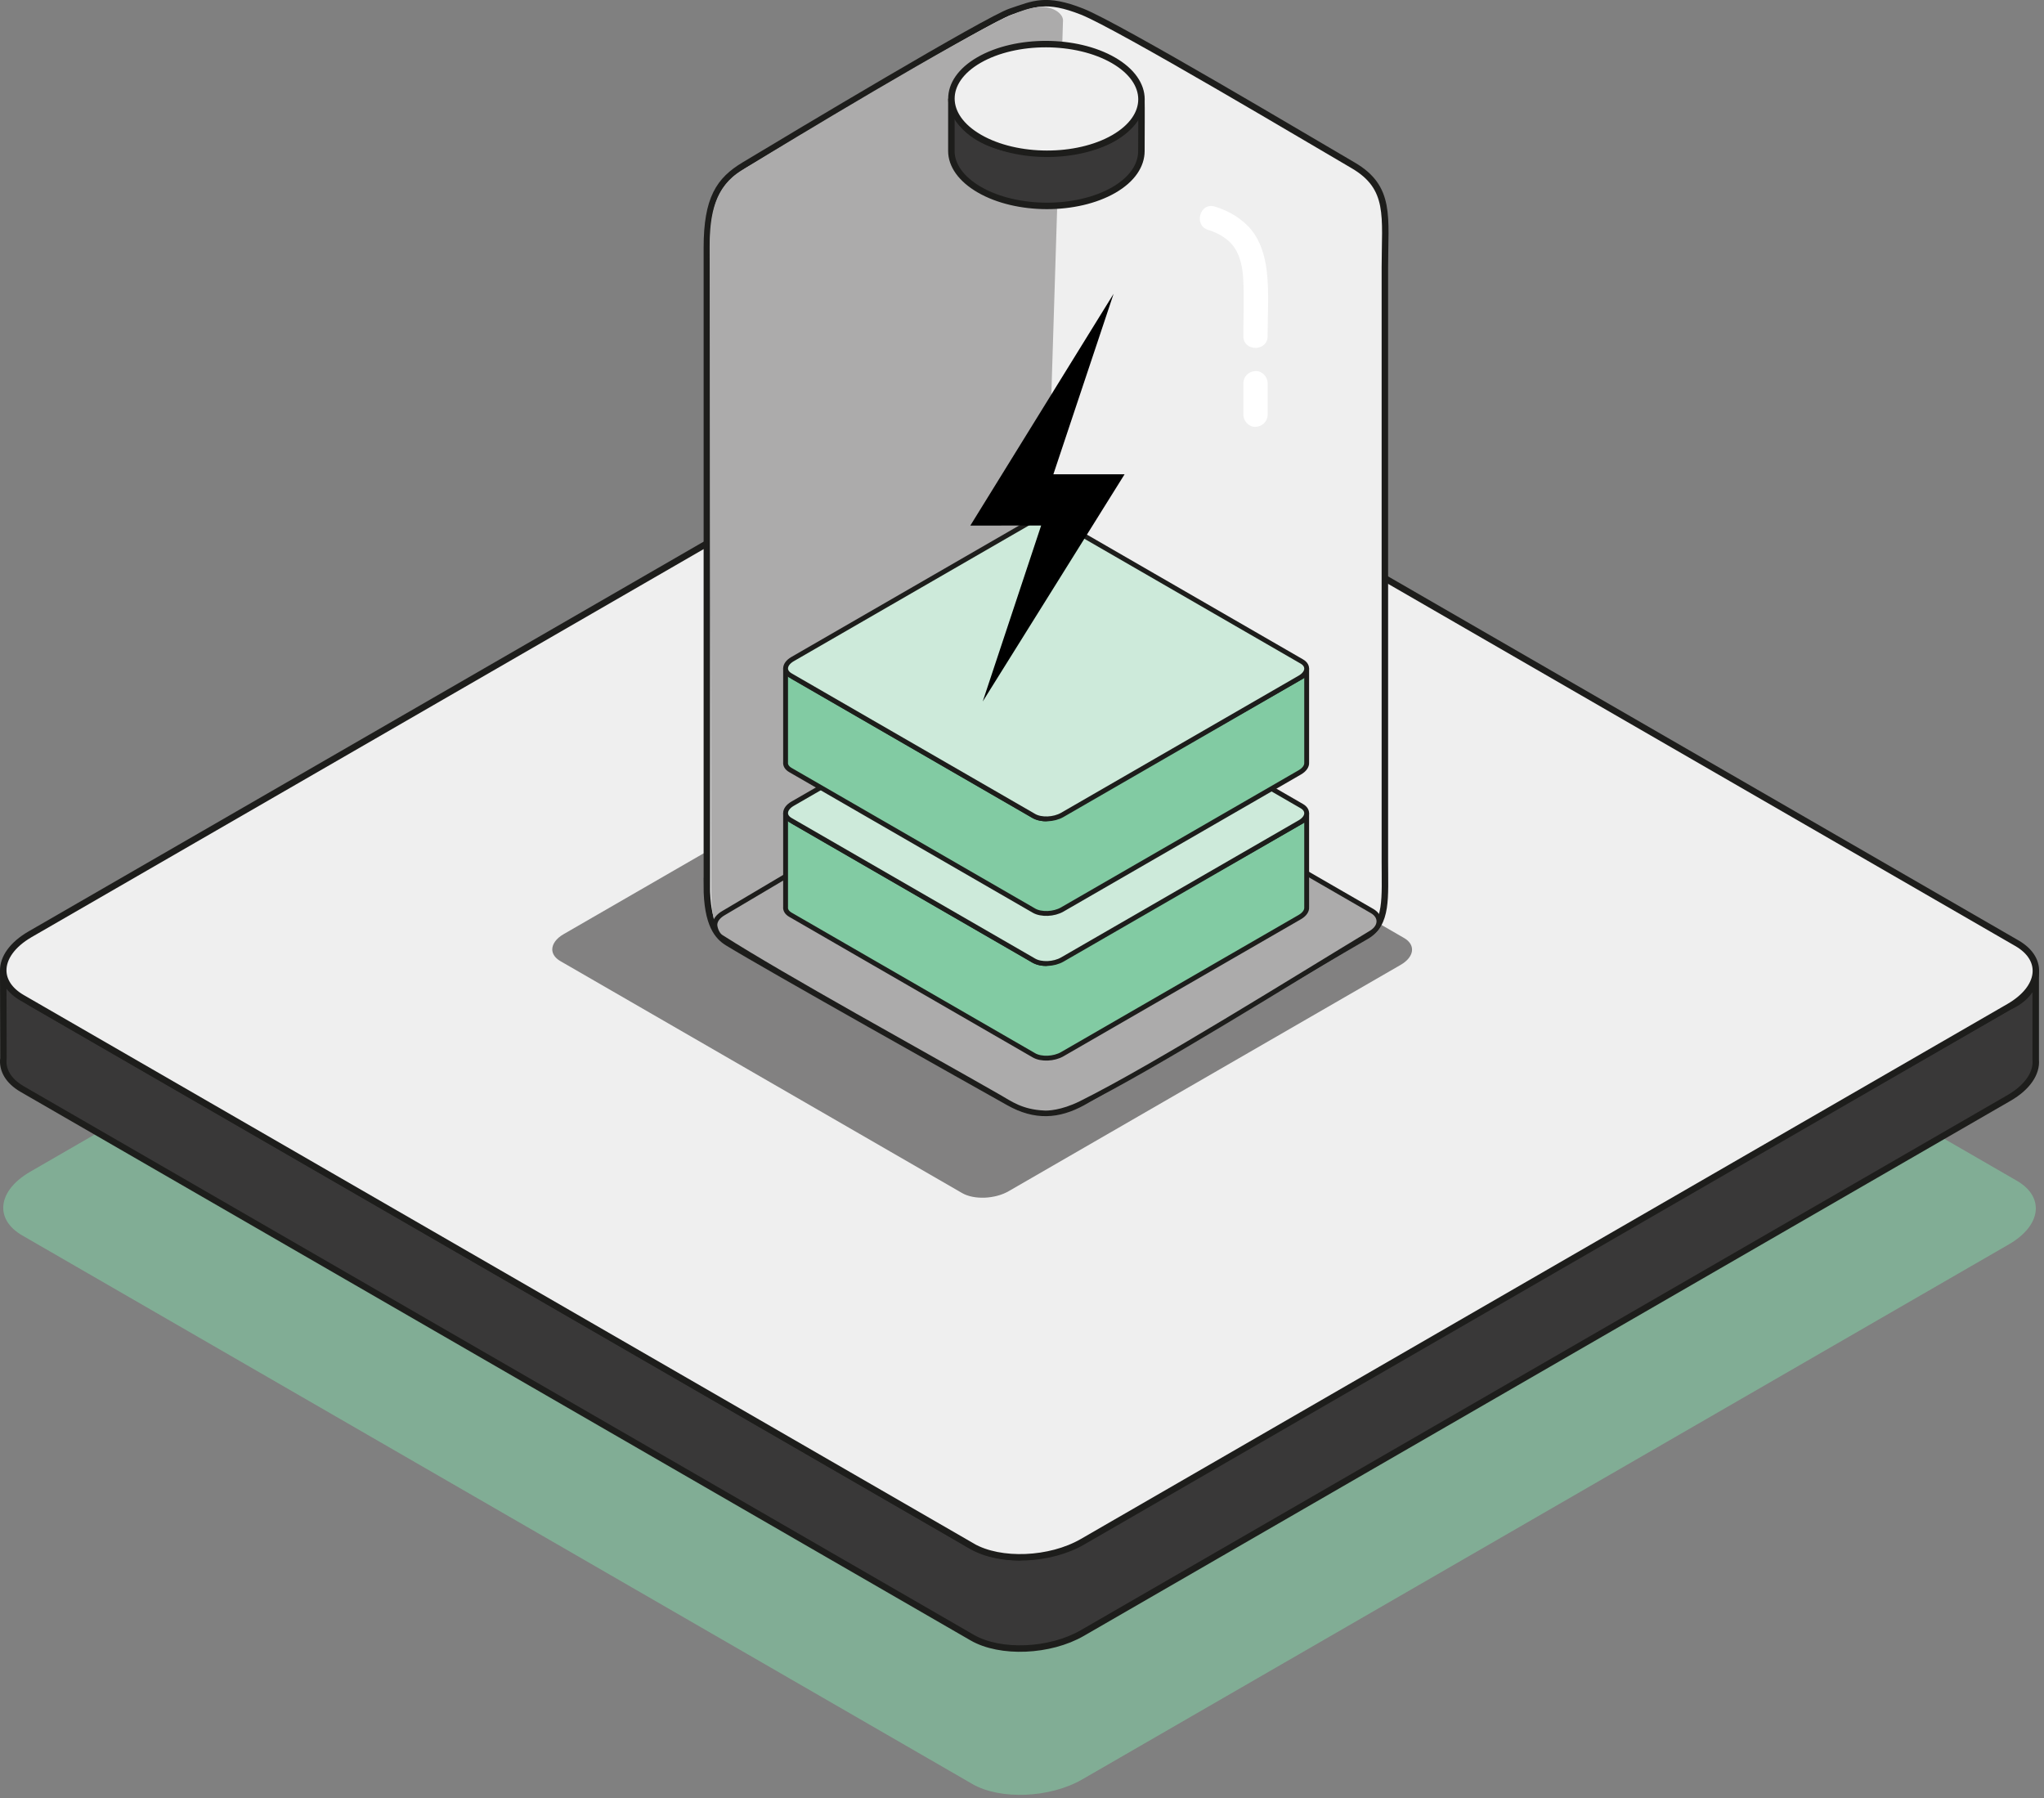 <svg width="316" height="278" viewBox="0 0 316 278" fill="none" xmlns="http://www.w3.org/2000/svg">
<rect x="0" y="0" width="316" height="278" fill="#808080" stroke="none"/>
<g clip-path="url(#clip0_316_142)">
<path opacity="0.6" d="M150.31 275.78L3.43 190.98C1.48 189.85 0.52 188.34 0.5 186.76C0.48 184.81 1.89 182.75 4.65 181.15L147.9 98.44C152.92 95.54 160.58 95.23 164.93 97.73L311.8 182.53C316.15 185.04 315.6 189.46 310.58 192.36L167.33 275.07C162.31 277.97 154.65 278.28 150.3 275.78H150.31Z" fill="#82CBA3"/>
<path d="M0.5 150.03L0.53 163.59C0.31 165.37 1.26 167.1 3.43 168.36L150.3 253.16C154.65 255.67 162.31 255.35 167.33 252.45L310.58 169.74C313.48 168.07 314.89 165.88 314.72 163.85V150.02C314.79 154.1 310.58 155.63 310.58 155.63C310.58 155.63 162.87 240.73 157.62 240.73C152.37 240.73 148.93 238.25 148.93 238.25C148.93 238.25 9.84 157.95 5.38 155.37C0.92 152.79 0.5 150.02 0.5 150.02" fill="#393838"/>
<path d="M0.5 150.03L0.53 163.59C0.31 165.37 1.26 167.1 3.43 168.36L150.3 253.16C154.65 255.67 162.31 255.35 167.33 252.45L310.58 169.74C313.48 168.07 314.89 165.88 314.72 163.85V150.02C314.79 154.1 310.58 155.63 310.58 155.63C310.58 155.63 162.87 240.73 157.62 240.73C152.37 240.73 148.93 238.25 148.93 238.25C148.93 238.25 9.84 157.95 5.38 155.37C0.92 152.79 0.5 150.02 0.5 150.02" stroke="#1D1D1B" stroke-miterlimit="10"/>
<path d="M150.31 239.05L3.43 154.26C1.48 153.13 0.52 151.62 0.5 150.04C0.48 148.09 1.89 146.03 4.65 144.43L147.91 61.72C152.93 58.82 160.59 58.51 164.94 61.01L311.81 145.81C316.16 148.32 315.61 152.74 310.59 155.64L167.34 238.35C162.32 241.25 154.66 241.56 150.31 239.06V239.05Z" fill="#EFEFEF" stroke="#1D1D1B" stroke-miterlimit="10"/>
<path opacity="0.6" d="M148.75 184.44L86.62 148.57C85.8 148.09 85.39 147.45 85.38 146.78C85.38 145.96 85.97 145.08 87.14 144.41L147.73 109.43C149.85 108.2 153.09 108.07 154.93 109.13L217.06 145C218.9 146.06 218.67 147.93 216.54 149.16L155.95 184.14C153.83 185.37 150.59 185.5 148.75 184.44Z" fill="#393838"/>
<path d="M109.27 136.87C109.27 143 111.03 144.82 112.49 145.72C118.55 149.44 150.58 167.39 155.96 170.42C160.05 172.72 163.62 172.46 167.36 170.42C171.1 168.38 204.63 148.5 211.21 144.72C214.54 142.81 214.1 138.76 214.1 133.15V41.33C214.1 33.5 215.12 29 209.16 25.54C203.2 22.08 172.92 4.02 167.3 1.8C161.68 -0.42 159.81 0.61 156.24 1.8C152.67 2.99 122.87 20.83 115.05 25.54C111.22 27.85 109.28 30.65 109.28 38.31C109.28 45.97 109.28 136.88 109.28 136.88L109.27 136.87Z" fill="#EFEFEF" stroke="#1D1D1B" stroke-miterlimit="10"/>
<path d="M157.33 117.65L113.79 142.79C111.15 145.43 109.92 143.79 109.94 136.82L109.71 38.16C109.71 33.11 110.51 28.84 114.69 26.32C114.69 26.32 139.76 10.94 153.41 3.73C155.43 2.66 159.09 0.88 161.37 1.08C163.38 1.25 164.34 2.37 164.34 3.13L161.31 100.33C161.3 106.13 160.26 114.74 157.33 117.67V117.65Z" fill="#ACABAB"/>
<path d="M161.38 172.05C157.9 171.88 156.21 170.59 154.39 169.55C142.3 162.63 121.45 151.21 111.48 144.86C110.86 144.47 110.53 143.49 110.52 142.97C110.52 142.33 110.97 141.66 111.88 141.14L158.66 113.42C160.3 112.47 162.8 112.37 164.22 113.18L212.13 140.84C213.55 141.66 213.58 143.24 211.96 144.22C200.84 150.92 178.34 165.01 167.09 170.58C164.1 172.06 161.97 172.08 161.39 172.06L161.38 172.05Z" fill="#ACABAB" stroke="#1D1D1B" stroke-width="0.75" stroke-miterlimit="10"/>
<path d="M121.45 125.7V140.19C121.4 140.65 121.64 141.09 122.2 141.41L159.86 163.15C160.97 163.79 162.94 163.71 164.22 162.97L200.95 141.77C201.69 141.34 202.05 140.78 202.01 140.26V125.7C202.03 126.75 200.95 127.14 200.95 127.14C200.95 127.14 163.08 148.96 161.73 148.96C160.38 148.96 159.5 148.32 159.5 148.32C159.5 148.32 123.84 127.73 122.7 127.07C121.56 126.41 121.45 125.7 121.45 125.7Z" fill="#82CBA3" stroke="#1D1D1B" stroke-width="0.75" stroke-miterlimit="10"/>
<path d="M159.86 148.52L122.2 126.78C121.7 126.49 121.45 126.1 121.45 125.7C121.45 125.2 121.81 124.67 122.51 124.26L159.24 103.06C160.53 102.32 162.49 102.24 163.6 102.88L201.26 124.62C202.37 125.26 202.23 126.4 200.95 127.14L164.22 148.34C162.93 149.08 160.97 149.16 159.86 148.52Z" fill="#CDEADA" stroke="#1D1D1B" stroke-width="0.75" stroke-miterlimit="10"/>
<path d="M121.45 103.33V117.82C121.4 118.28 121.64 118.72 122.2 119.04L159.86 140.78C160.97 141.42 162.94 141.34 164.22 140.6L200.95 119.4C201.69 118.97 202.05 118.41 202.01 117.89V103.33C202.03 104.38 200.95 104.77 200.95 104.77C200.95 104.77 163.08 126.59 161.73 126.59C160.38 126.59 159.5 125.95 159.5 125.95C159.5 125.95 123.84 105.36 122.7 104.7C121.56 104.04 121.45 103.33 121.45 103.33Z" fill="#82CBA3" stroke="#1D1D1B" stroke-width="0.75" stroke-miterlimit="10"/>
<path d="M159.86 126.16L122.2 104.42C121.7 104.13 121.45 103.74 121.45 103.34C121.45 102.84 121.81 102.31 122.51 101.9L159.24 80.7C160.53 79.96 162.49 79.88 163.6 80.52L201.26 102.26C202.37 102.9 202.23 104.04 200.95 104.78L164.22 125.98C162.93 126.72 160.97 126.8 159.86 126.16Z" fill="#CDEADA" stroke="#1D1D1B" stroke-width="0.75" stroke-miterlimit="10"/>
<path d="M147.08 15.26V23.35C147.08 25.51 148.55 27.67 151.42 29.33C157.18 32.65 166.48 32.67 172.2 29.37C175.07 27.71 176.46 25.53 176.46 23.35C176.46 20.88 176.5 16.48 176.46 15.3C176.45 14.99 176.49 23.55 161.87 23.55C147.25 23.55 147.08 15.26 147.08 15.26Z" fill="#393838" stroke="#1D1D1B" stroke-miterlimit="10"/>
<path d="M151.35 9.28C157.07 5.98 166.37 6 172.13 9.32C177.89 12.64 177.92 18.01 172.21 21.31C166.49 24.61 157.19 24.59 151.43 21.27C145.67 17.95 145.64 12.58 151.35 9.28Z" fill="#EFEFEF" stroke="#1D1D1B" stroke-miterlimit="10"/>
<path d="M186.79 35.54C188.24 35.97 189.88 36.9 190.78 38.19C191.78 39.61 192.11 41.46 192.2 43.16C192.36 46.08 192.22 49.04 192.22 51.97C192.22 54.38 195.97 54.39 195.97 51.97C195.97 48.66 196.23 45.2 195.84 41.91C195.56 39.59 194.92 37.33 193.42 35.49C192.03 33.79 189.88 32.55 187.8 31.93C185.48 31.24 184.49 34.86 186.8 35.55L186.79 35.54Z" fill="white"/>
<path d="M192.22 59.24C192.22 60.86 192.22 62.49 192.22 64.11C192.22 65.09 193.08 66.03 194.1 65.99C195.12 65.95 195.97 65.17 195.98 64.11C195.98 62.49 195.98 60.86 195.98 59.24C195.98 58.26 195.12 57.32 194.1 57.36C193.08 57.4 192.23 58.18 192.22 59.24Z" fill="white"/>
<path d="M150.01 81.25L160.96 81.24L151.93 108.44L173.86 73.32H162.85L172.16 45.42L150.01 81.25Z" fill="black"/>
</g>
<defs>
<clipPath id="clip0_316_142">
<rect width="315.24" height="277.47" fill="white"/>
</clipPath>
</defs>
</svg>

